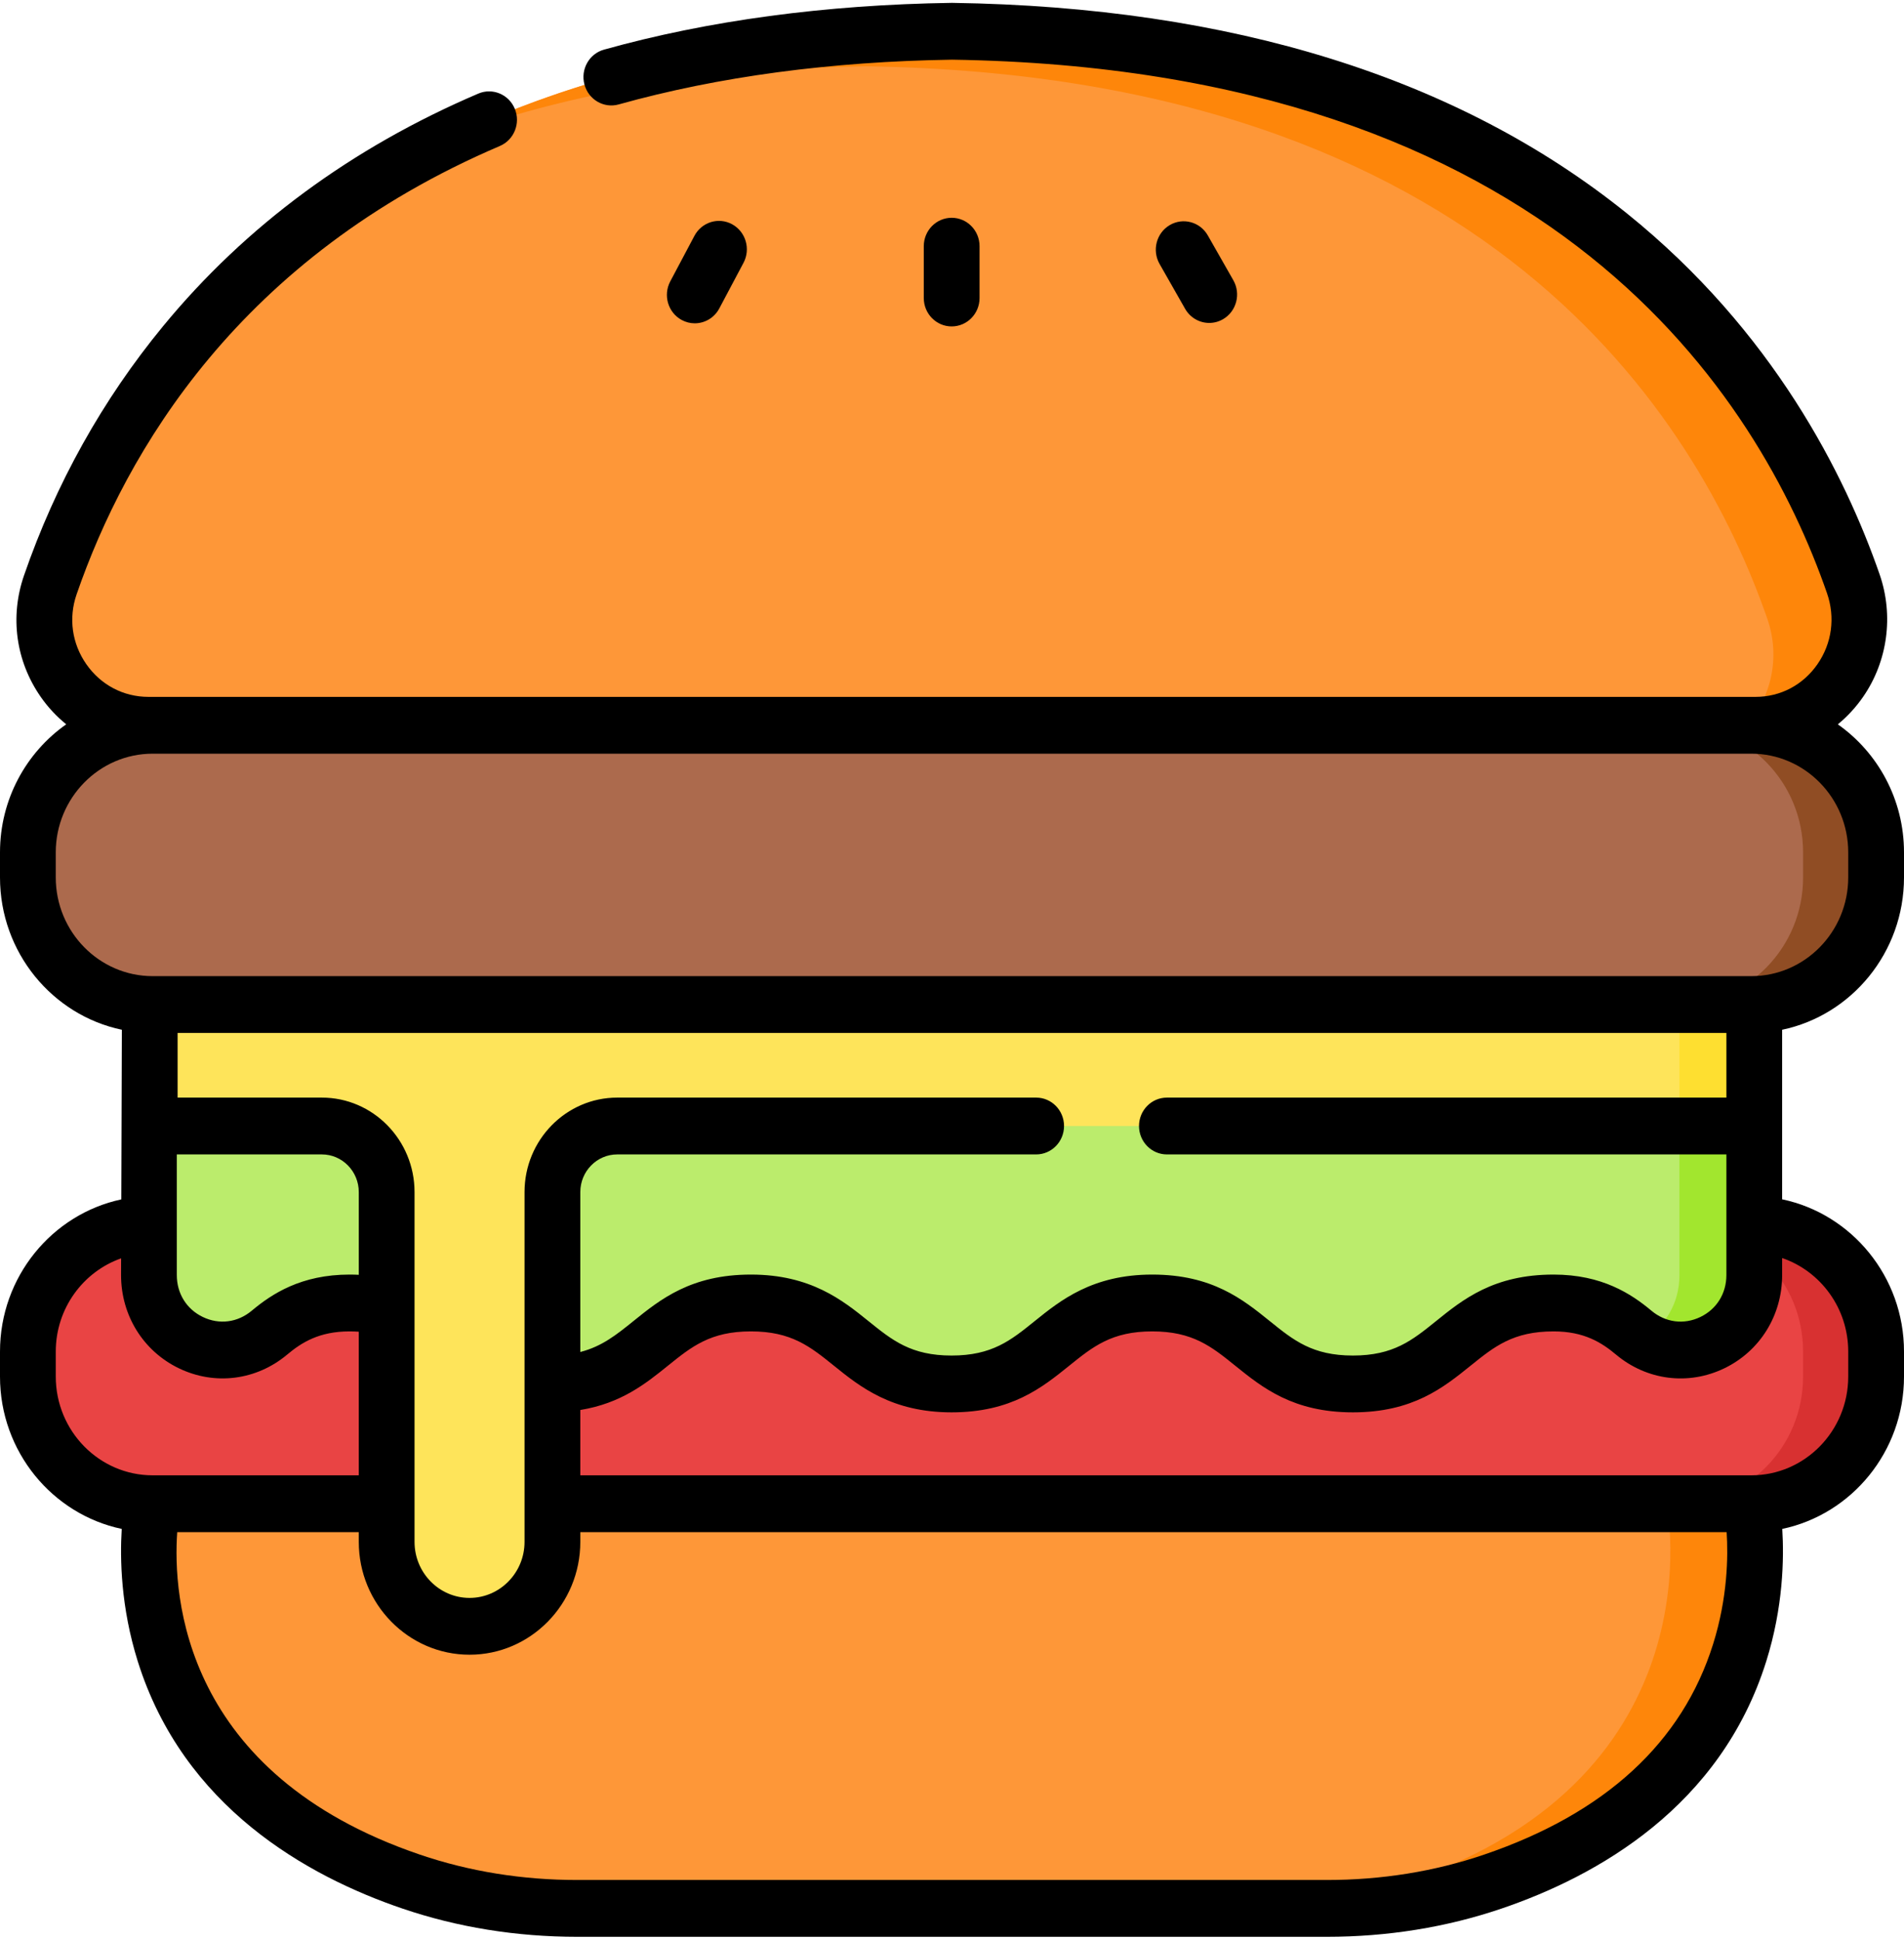<svg width="161" height="164" viewBox="0 0 161 164" fill="none" xmlns="http://www.w3.org/2000/svg">
<g clip-path="url(#clip0)">
<path d="M148.091 127.14H12.909C7.081 127.14 2.357 122.328 2.357 116.392V114.276C2.357 108.34 7.081 103.528 12.909 103.528H148.091C153.918 103.528 158.642 108.34 158.642 114.276V116.392C158.642 122.328 153.918 127.14 148.091 127.14Z" fill="#E94444"/>
<path d="M148.091 84.934H12.909C7.081 84.934 2.357 80.122 2.357 74.186V72.07C2.357 66.135 7.081 61.322 12.909 61.322H148.091C153.918 61.322 158.642 66.134 158.642 72.07V74.186C158.642 80.122 153.918 84.934 148.091 84.934Z" fill="#AC6A4D"/>
<path d="M158.642 114.275V116.392C158.642 122.329 153.92 127.142 148.091 127.142H141.917C147.746 127.142 152.467 122.329 152.467 116.392V114.275C152.467 108.341 147.746 103.528 141.917 103.528H148.091C153.92 103.529 158.642 108.342 158.642 114.275Z" fill="#D83131"/>
<path d="M158.642 72.07V74.187C158.642 80.124 153.92 84.933 148.091 84.933H141.917C147.746 84.933 152.467 80.124 152.467 74.187V72.07C152.467 66.136 147.746 61.323 141.917 61.323H148.091C153.92 61.323 158.642 66.136 158.642 72.07Z" fill="#904D24"/>
<path d="M80.5 2.644C27.802 3.421 10.097 32.539 4.252 49.458C2.249 55.255 6.519 61.322 12.553 61.322H80.5H148.447C154.525 61.322 158.74 55.194 156.713 49.357C150.833 32.424 133.093 3.419 80.5 2.644Z" fill="#FE9738"/>
<path d="M148.447 61.323H147.696C149.742 58.998 150.584 55.614 149.444 52.322C143.562 35.385 125.822 6.383 73.229 5.608C59.623 5.806 48.347 7.897 39.011 11.18C49.598 6.226 63.154 2.899 80.5 2.643C133.093 3.421 150.833 32.423 156.715 49.357C158.739 55.194 154.524 61.323 148.447 61.323Z" fill="#FE860A"/>
<path d="M148.091 127.14H80.5H12.909C12.909 127.14 8.247 150.07 34.775 159.091C39.32 160.636 44.064 161.356 48.822 161.356H80.5H112.178C116.936 161.356 121.68 160.636 126.224 159.091C152.753 150.07 148.091 127.14 148.091 127.14Z" fill="#FE9738"/>
<path d="M126.224 159.09C121.679 160.637 116.935 161.357 112.179 161.357H105.017C109.777 161.357 114.52 160.637 119.066 159.09C145.592 150.07 140.93 127.142 140.93 127.142H148.091C148.091 127.142 152.754 150.07 126.224 159.09Z" fill="#FE860A"/>
<path d="M148.338 107.81C148.338 113.175 142.218 116.084 138.148 112.677C136.475 111.277 134.499 110.167 131.368 110.167C122.884 110.167 122.884 117.013 114.4 117.013C105.916 117.013 105.916 110.167 97.432 110.167C88.949 110.167 88.949 117.013 80.465 117.013C71.981 117.013 71.981 110.167 63.497 110.167C55.013 110.167 55.013 117.013 46.529 117.013C38.046 117.013 38.046 110.167 29.562 110.167C26.432 110.167 24.457 111.276 22.785 112.676C18.715 116.083 12.594 113.175 12.594 107.809V95.109H148.339V107.81H148.338Z" fill="#BBEC6C"/>
<path d="M148.34 95.11V107.81C148.34 112.831 142.98 115.7 138.959 113.257C140.735 112.2 142.011 110.263 142.011 107.81V95.11H148.34Z" fill="#A2E62E"/>
<path d="M12.661 84.934V95.204H27.214C30.241 95.204 32.696 97.704 32.696 100.788V130.365C32.696 134.308 35.833 137.504 39.704 137.504C43.574 137.504 46.712 134.308 46.712 130.365V100.788C46.712 97.704 49.166 95.204 52.194 95.204H148.338V84.934H12.661Z" fill="#FEE45A"/>
<path d="M142.012 84.933H148.34V95.203H142.012V84.933Z" fill="#FEDF30"/>
<path d="M58.748 27.336C59.586 27.336 60.398 26.88 60.824 26.076L62.87 22.221C63.489 21.054 63.062 19.597 61.916 18.966C60.77 18.335 59.34 18.771 58.721 19.937L56.676 23.792C56.057 24.959 56.484 26.416 57.629 27.047C57.986 27.243 58.369 27.336 58.748 27.336Z" fill="black"/>
<path d="M82.83 25.198V20.816C82.83 19.489 81.774 18.414 80.472 18.414C79.17 18.414 78.114 19.489 78.114 20.816V25.198C78.114 26.524 79.17 27.599 80.472 27.599C81.774 27.599 82.83 26.524 82.83 25.198Z" fill="black"/>
<path d="M102.252 27.304C102.654 27.304 103.061 27.199 103.433 26.98C104.559 26.314 104.943 24.844 104.29 23.697L102.131 19.906C101.478 18.759 100.035 18.369 98.909 19.034C97.782 19.699 97.399 21.169 98.052 22.316L100.21 26.107C100.648 26.875 101.439 27.304 102.252 27.304Z" fill="black"/>
<path d="M161 74.186V72.07C161 67.584 158.782 63.618 155.406 61.244C156.2 60.59 156.917 59.82 157.53 58.937C159.621 55.924 160.147 52.043 158.936 48.556C156.012 40.135 149.934 28.009 137.587 18.058C123.351 6.585 104.155 0.591 80.534 0.242C80.511 0.242 80.488 0.242 80.466 0.242C69.79 0.4 59.9 1.73 51.071 4.197C49.815 4.548 49.076 5.869 49.421 7.148C49.765 8.427 51.062 9.181 52.318 8.829C60.754 6.473 70.235 5.2 80.5 5.046C131.508 5.811 148.753 33.637 154.49 50.158C155.201 52.207 154.906 54.396 153.679 56.163C152.463 57.916 150.555 58.921 148.446 58.921H12.553C10.435 58.921 8.518 57.91 7.292 56.147C6.082 54.406 5.784 52.258 6.476 50.255C10.658 38.149 20.263 21.744 42.269 12.343C43.469 11.83 44.035 10.423 43.531 9.2C43.027 7.976 41.645 7.401 40.445 7.914C29.73 12.491 20.765 19.104 13.798 27.569C8.671 33.798 4.711 40.894 2.028 48.661C0.822 52.153 1.338 55.894 3.445 58.923C4.058 59.806 4.788 60.581 5.6 61.24C2.22 63.614 0 67.582 0 72.07V74.186C0 80.528 4.43 85.835 10.304 87.066L10.257 101.409C4.407 102.658 0 107.952 0 114.276V116.392C0 122.731 4.426 128.035 10.294 129.27C10.136 131.798 10.217 135.9 11.648 140.463C15.504 152.763 25.947 158.621 34.029 161.369C38.689 162.954 43.666 163.757 48.822 163.757H112.178C117.334 163.757 122.311 162.954 126.971 161.369C135.053 158.621 145.496 152.763 149.352 140.463C150.783 135.9 150.864 131.798 150.706 129.27C156.574 128.036 161 122.731 161 116.392V114.276C161 107.935 156.569 102.632 150.696 101.402V87.066C156.57 85.836 161 80.528 161 74.186ZM4.716 116.392V114.276C4.716 110.627 7.03 107.524 10.241 106.393L10.236 107.808C10.236 111.218 12.113 114.239 15.134 115.693C18.172 117.156 21.678 116.711 24.281 114.532C25.499 113.512 26.982 112.569 29.561 112.569C29.833 112.569 30.088 112.58 30.338 112.596V124.738H12.909C8.391 124.738 4.716 120.994 4.716 116.392ZM98.672 97.606H145.981V107.809C145.981 109.365 145.159 110.689 143.783 111.351C142.39 112.022 140.843 111.824 139.645 110.822C137.945 109.399 135.468 107.765 131.368 107.765C126.306 107.765 123.711 109.859 121.421 111.707C119.41 113.329 117.822 114.611 114.401 114.611C110.979 114.611 109.391 113.329 107.38 111.707C105.091 109.859 102.495 107.765 97.432 107.765C92.37 107.765 89.661 109.951 87.484 111.707C85.474 113.329 83.886 114.611 80.465 114.611C77.043 114.611 75.456 113.329 73.445 111.707C71.269 109.951 68.56 107.765 63.498 107.765C58.435 107.765 55.84 109.859 53.55 111.707C52.116 112.864 50.892 113.843 49.07 114.311V100.788C49.07 99.033 50.471 97.606 52.194 97.606H87.616C88.918 97.606 89.974 96.53 89.974 95.204C89.974 93.877 88.918 92.802 87.616 92.802H52.194C47.871 92.802 44.354 96.384 44.354 100.788V130.366C44.354 132.978 42.268 135.103 39.704 135.103C37.139 135.103 35.053 132.978 35.053 130.366V100.788C35.053 96.384 31.537 92.802 27.214 92.802H15.019V87.336H145.981V92.802H98.672C97.37 92.802 96.314 93.877 96.314 95.204C96.314 96.53 97.37 97.606 98.672 97.606ZM27.214 97.606C28.936 97.606 30.338 99.033 30.338 100.788V107.785C30.085 107.773 29.828 107.765 29.561 107.765C25.463 107.765 22.986 109.398 21.287 110.82C20.089 111.823 18.542 112.021 17.148 111.35C15.772 110.688 14.951 109.364 14.951 107.808V97.606H27.214ZM144.86 139.002C142.248 147.336 135.726 153.328 125.478 156.813C121.3 158.234 116.825 158.954 112.178 158.954H48.822C44.175 158.954 39.7 158.234 35.522 156.813C15.446 149.986 14.605 134.907 14.986 129.541H30.338V130.365C30.338 135.626 34.539 139.906 39.704 139.906C44.869 139.906 49.07 135.626 49.07 130.365V129.541H146.002C146.135 131.593 146.087 135.087 144.86 139.002ZM156.284 114.276V116.392C156.284 120.994 152.609 124.738 148.091 124.738H49.07V119.214C52.527 118.652 54.606 116.982 56.477 115.472C58.488 113.85 60.076 112.569 63.497 112.569C66.918 112.569 68.506 113.85 70.517 115.472C72.693 117.229 75.402 119.414 80.465 119.414C85.527 119.414 88.122 117.32 90.412 115.472C92.423 113.85 94.011 112.569 97.432 112.569C100.854 112.569 102.442 113.85 104.452 115.472C106.742 117.32 109.338 119.414 114.4 119.414C119.463 119.414 122.058 117.32 124.348 115.472C126.359 113.85 127.947 112.569 131.368 112.569C133.949 112.569 135.432 113.513 136.651 114.533C139.254 116.712 142.759 117.158 145.798 115.695C148.819 114.241 150.696 111.219 150.696 107.81V106.366C153.941 107.477 156.284 110.602 156.284 114.276ZM148.091 82.532H12.909C8.391 82.532 4.715 78.788 4.715 74.186V72.07C4.715 67.468 8.391 63.724 12.909 63.724H148.091C152.609 63.724 156.284 67.468 156.284 72.07V74.186C156.284 78.788 152.609 82.532 148.091 82.532Z" fill="black"/>
</g>
<defs>
<clipPath id="clip0">
<rect width="161" height="164" fill="white"/>
</clipPath>
</defs>
</svg>
